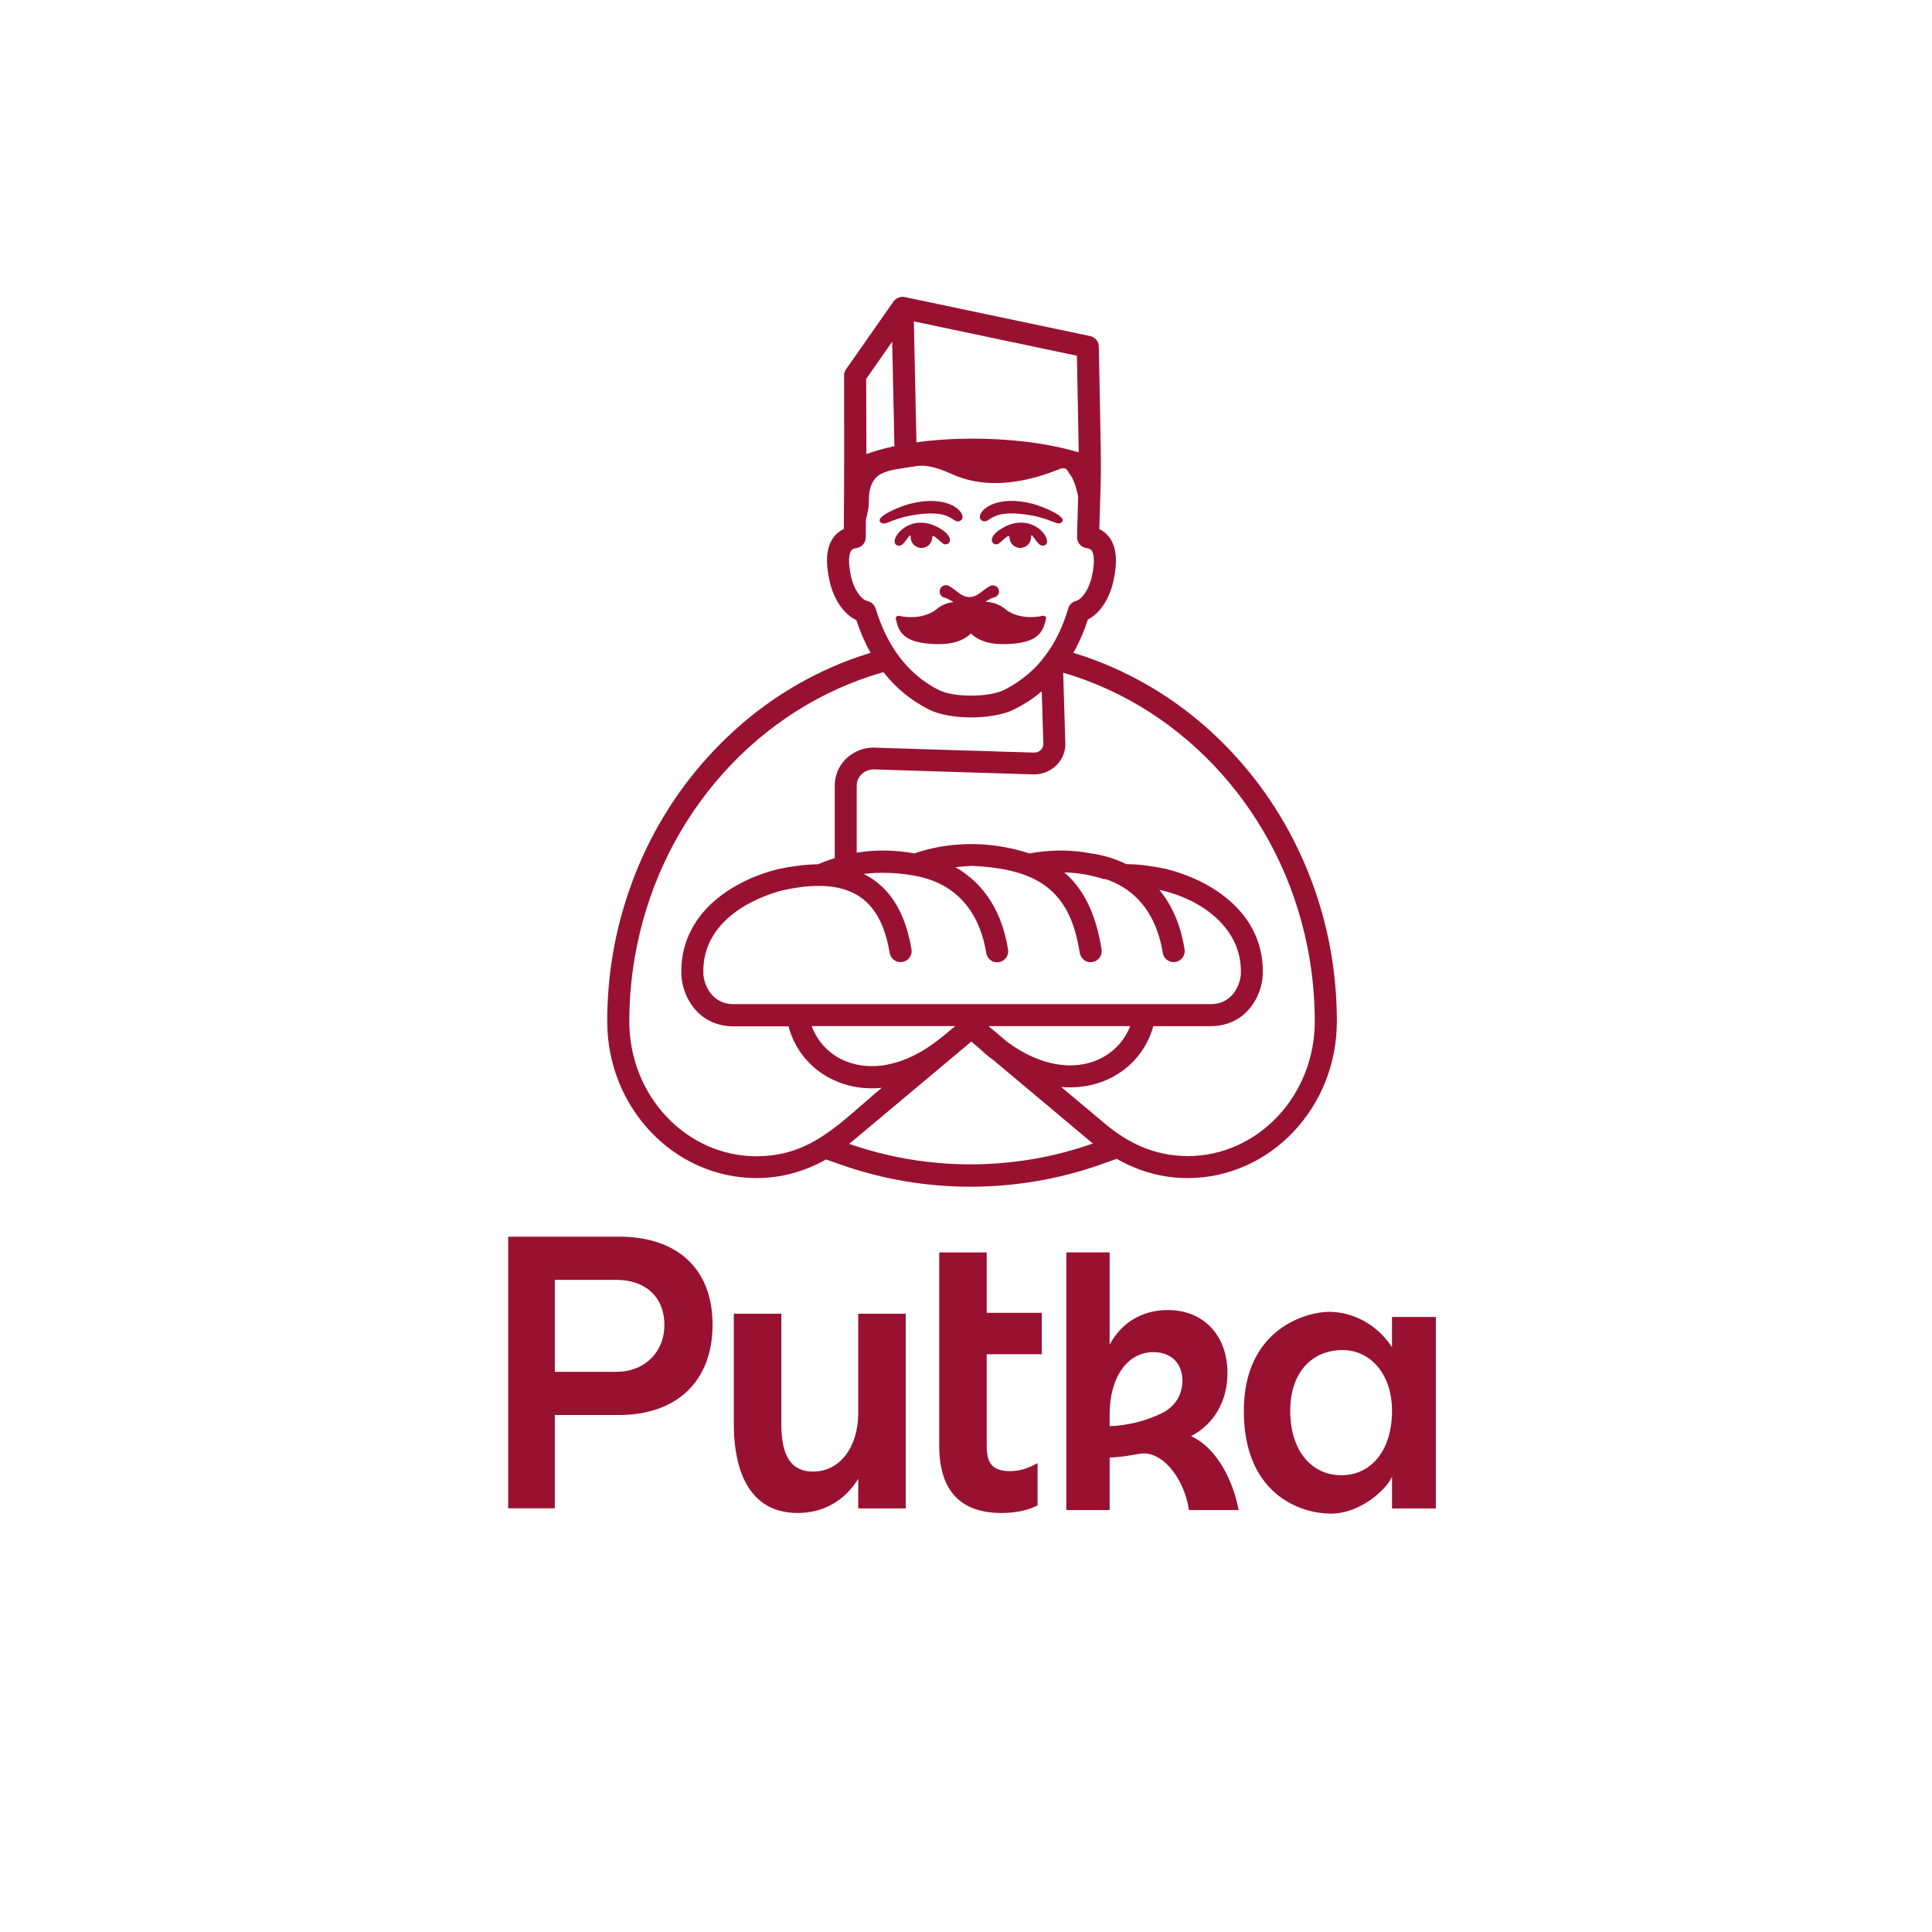 <?xml version="1.0" encoding="UTF-8"?> <svg xmlns="http://www.w3.org/2000/svg" width="126" height="126" viewBox="0 0 126 126" fill="none"><g filter="url(#filter0_d_6681_3715)"><circle cx="63" cy="63" r="55" fill="white"></circle><g clip-path="url(#clip0_6681_3715)"><path d="M40.373 80.652H33.143V98.366H36.184V92.284H40.35C44.119 92.284 46.471 90.101 46.471 86.398C46.471 82.695 44.119 80.652 40.376 80.652H40.373ZM40.837 89.413C40.639 89.447 40.426 89.466 40.201 89.466H36.184V83.47H40.205C41.989 83.47 43.33 84.491 43.33 86.424C43.33 87.945 42.351 89.148 40.841 89.413H40.837Z" fill="#991131"></path><path d="M55.972 92.147C55.972 94.398 54.76 95.972 53.026 95.972C51.615 95.972 50.956 94.988 50.956 92.87V85.675H47.857V92.897C47.857 95.053 48.399 98.673 52.019 98.673C53.685 98.673 55.072 97.89 55.972 96.452V98.374H59.07V85.675H55.972V92.147Z" fill="#991131"></path><path d="M64.353 81.681H61.255V94.292C61.255 97.197 62.623 98.673 65.318 98.673C66.194 98.673 67.01 98.51 67.604 98.211L67.669 98.177V95.42L67.498 95.507C66.903 95.817 66.431 95.942 65.867 95.942C64.605 95.942 64.35 95.299 64.35 94.262V88.32H67.944V85.619H64.35V81.673V81.681H64.353Z" fill="#991131"></path><path d="M90.781 85.887V87.858C89.775 86.307 88.147 85.554 86.687 85.554C85.228 85.554 81.119 86.632 81.119 92.023C81.119 97.413 84.759 98.714 86.798 98.714C88.837 98.714 90.529 96.986 90.784 96.297V98.378H93.643V85.887H90.781ZM90.342 94.285C89.797 95.492 88.78 96.21 87.484 96.21C85.487 96.21 84.145 94.55 84.145 92.023C84.145 89.496 85.567 88.047 87.564 88.047C88.715 88.047 89.775 88.701 90.342 89.897C90.621 90.483 90.784 91.194 90.784 92.026C90.784 92.859 90.628 93.657 90.342 94.289V94.285Z" fill="#991131"></path><path d="M77.677 93.664C79.19 92.866 80.052 91.376 80.052 89.541C80.052 87.086 78.489 85.437 76.16 85.437C74.495 85.437 73.138 86.254 72.368 87.695V81.677H69.544V98.48H72.368V95.064C73.146 95.019 73.66 94.928 74.041 94.86C74.274 94.818 74.445 94.788 74.575 94.788C76.038 94.788 77.246 96.653 77.525 98.381L77.54 98.48H80.783L80.753 98.34C80.284 96.082 79.091 94.285 77.677 93.664ZM75.752 92.174C74.685 92.685 73.55 92.965 72.368 93.01V92.257C72.368 89.821 73.519 88.183 75.23 88.183C76.374 88.183 77.113 88.91 77.113 90.037C77.113 90.983 76.618 91.762 75.752 92.174Z" fill="#991131"></path><path d="M56.57 39.194C56.826 39.25 57.035 39.436 57.112 39.689C57.287 40.264 57.5 40.82 57.752 41.338C58.51 42.904 59.635 44.194 61.251 45.008C62.2 45.484 64.483 45.48 65.458 45.004C66.041 44.72 66.579 44.357 67.032 43.971C67.486 43.589 67.856 43.184 68.111 42.825C68.553 42.273 68.93 41.603 69.224 40.915C69.403 40.499 69.548 40.079 69.67 39.678C69.742 39.44 69.929 39.254 70.173 39.19C70.535 39.088 71.011 38.501 71.217 37.571C71.465 36.44 71.29 36.028 71.202 35.906C71.156 35.842 71.076 35.767 70.874 35.744C70.523 35.698 70.257 35.407 70.249 35.055C70.249 34.991 70.253 34.673 70.272 33.977C70.283 33.58 70.299 33.058 70.318 32.385C70.188 31.73 69.99 31.14 69.689 30.804C69.574 30.546 69.521 30.369 69.003 30.63C66.186 31.749 63.865 31.723 62.116 30.928C60.847 30.357 60.229 30.308 59.635 30.414C57.908 30.717 56.631 30.592 56.669 32.793C56.677 33.024 56.605 33.376 56.517 33.746C56.502 33.8 56.49 33.849 56.479 33.902V33.909C56.479 34.518 56.471 34.983 56.471 35.04C56.471 35.396 56.205 35.698 55.846 35.744C55.644 35.77 55.568 35.846 55.522 35.906C55.435 36.031 55.259 36.444 55.507 37.571C55.717 38.524 56.216 39.118 56.578 39.194M61.098 34.348C62.291 34.946 62.028 35.547 61.613 35.498C61.426 35.479 60.824 34.73 60.809 35.025C60.809 35.074 60.797 35.505 60.378 35.679C59.917 35.872 59.402 35.532 59.402 35.036C59.402 34.567 59.021 35.589 58.659 35.589C57.718 35.589 59.067 33.338 61.098 34.348ZM66.846 41.857C66.522 41.94 66.121 41.993 65.615 42.008C64.612 42.038 64.029 41.811 63.694 41.599C63.507 41.482 63.396 41.376 63.328 41.319C63.263 41.376 63.149 41.482 62.962 41.599C62.627 41.807 62.047 42.038 61.041 42.008C60.565 41.993 60.184 41.947 59.871 41.872C59.147 41.698 58.808 41.372 58.617 40.964C58.529 40.775 58.472 40.567 58.426 40.347C58.404 40.23 58.529 40.136 58.659 40.166C59.36 40.34 60.439 40.287 61.121 39.704C61.437 39.44 61.826 39.303 62.2 39.266C61.986 39.144 61.78 39.02 61.609 38.978C61.388 38.929 61.247 38.713 61.296 38.49C61.353 38.206 61.704 38.074 61.937 38.244C62.451 38.543 62.665 38.933 63.229 38.944C63.77 38.952 64.071 38.49 64.532 38.252C65.012 37.968 65.42 38.645 64.948 38.929C64.799 38.993 64.692 38.997 64.525 39.099C64.448 39.141 64.368 39.194 64.284 39.243C64.273 39.243 64.269 39.25 64.258 39.258H64.269C64.38 39.258 64.486 39.269 64.597 39.288C64.928 39.345 65.256 39.474 65.534 39.708C66.213 40.287 67.295 40.34 67.993 40.169C68.13 40.139 68.252 40.238 68.225 40.351C68.195 40.48 68.164 40.605 68.126 40.726C67.955 41.24 67.65 41.652 66.842 41.864M65.039 35.502C64.62 35.551 64.361 34.953 65.553 34.352C67.585 33.342 68.934 35.593 67.993 35.593C67.631 35.593 67.25 34.575 67.25 35.04C67.25 35.539 66.735 35.88 66.274 35.683C65.855 35.509 65.839 35.078 65.843 35.029C65.82 34.741 65.23 35.483 65.039 35.502ZM67.341 32.858C68.046 33.05 69.323 33.588 69.323 33.943C69.323 34.015 69.269 34.083 69.14 34.132C68.858 34.227 68.385 33.758 66.838 33.554C64.662 33.262 64.585 34.076 64.178 34.004C64.002 33.974 63.915 33.864 63.915 33.72C63.915 33.213 65.035 32.279 67.341 32.858ZM59.36 32.858C61.666 32.279 62.787 33.213 62.787 33.72C62.787 33.868 62.699 33.974 62.524 34.004C62.112 34.076 62.04 33.262 59.867 33.554C58.312 33.758 57.847 34.227 57.561 34.132C57.397 34.064 57.355 33.974 57.397 33.875C57.542 33.52 58.709 33.035 59.364 32.858" fill="white"></path><path d="M56.872 70.98C55.988 70.98 55.145 70.802 54.376 70.446C52.878 69.758 51.826 68.475 51.418 66.936H47.843C45.45 66.936 44.481 64.893 44.432 63.603C44.356 61.731 45.099 60.059 46.574 58.769C48.026 57.502 49.772 56.927 50.682 56.7C50.69 56.696 50.698 56.696 50.705 56.692C51.704 56.477 52.718 56.371 53.331 56.371C53.701 56.219 54.071 56.083 54.437 55.966V51.257C54.437 50.746 54.585 50.262 54.863 49.857C55.382 49.116 56.266 48.696 57.181 48.768L62.593 48.938L67.418 49.089C67.787 49.1 68.069 48.817 68.039 48.492V48.45L67.936 45.095C67.383 45.567 66.766 45.961 66.091 46.294C65.725 46.471 65.257 46.604 64.742 46.683C64.3 46.759 63.816 46.797 63.34 46.797C62.303 46.797 61.274 46.627 60.599 46.294C59.422 45.707 58.423 44.887 57.608 43.846C49.543 46.127 43.262 53.069 41.524 61.746C41.204 63.323 41.036 64.961 41.036 66.637C41.036 71.479 44.756 75.421 49.329 75.421C52.916 75.421 54.749 73.253 57.493 70.961C57.283 70.98 57.074 70.995 56.868 70.995" fill="white"></path><path d="M64.799 69.16H64.796C64.594 69.009 64.388 68.85 64.186 68.68C64.136 68.638 64.201 68.661 63.347 67.946L55.748 74.312C55.633 74.41 55.523 74.501 55.408 74.588C55.397 74.596 55.389 74.603 55.378 74.611C57.855 75.477 60.523 75.95 63.298 75.95C66.072 75.95 68.786 75.47 71.282 74.588C71.168 74.501 71.058 74.407 70.943 74.312L64.799 69.164V69.16Z" fill="white"></path><path d="M54.981 69.149C55.565 69.413 56.194 69.546 56.861 69.546C58.202 69.546 59.662 68.997 61.041 67.953C61.179 67.851 61.312 67.753 61.445 67.639C61.453 67.639 61.461 67.632 61.465 67.628L62.295 66.936H52.946C53.301 67.9 54.013 68.702 54.985 69.153" fill="white"></path><path d="M58.845 62.748C58.807 62.756 58.765 62.76 58.727 62.76C58.38 62.76 58.075 62.51 58.018 62.158C57.965 61.844 57.9 61.557 57.828 61.281C57.138 58.652 55.37 57.108 51.021 58.081C50.106 58.308 45.712 59.632 45.864 63.543C45.883 64.05 46.291 65.499 47.839 65.499H78.931C80.486 65.499 80.886 64.046 80.905 63.543C81.023 60.554 78.325 58.629 75.588 58.047C76.347 58.954 76.964 60.21 77.235 61.931C77.299 62.321 77.029 62.688 76.636 62.748C76.598 62.756 76.56 62.76 76.522 62.76C76.175 62.76 75.87 62.506 75.813 62.155C75.748 61.742 75.657 61.371 75.55 61.023C75.005 59.246 73.843 57.899 72.006 57.32L72.055 57.373C71.198 57.09 70.298 56.927 69.399 56.908C69.54 57.033 69.673 57.158 69.81 57.298C70.843 58.372 71.503 59.889 71.826 61.935C71.891 62.325 71.621 62.692 71.228 62.752C71.19 62.76 71.152 62.764 71.114 62.764C70.767 62.764 70.462 62.51 70.405 62.158C70.329 61.674 70.23 61.243 70.123 60.842C69.22 57.585 66.906 56.654 63.385 56.48C63.004 56.499 62.641 56.53 62.295 56.568C63.758 57.404 65.26 58.973 65.728 61.943C65.79 62.332 65.523 62.699 65.13 62.76C65.092 62.767 65.054 62.771 65.016 62.771C64.665 62.771 64.36 62.518 64.303 62.166C64.238 61.757 64.151 61.383 64.04 61.035C63.331 58.727 61.784 57.74 60.488 57.332C59.455 57.006 57.794 56.813 56.307 57.01C58.22 57.941 59.086 59.855 59.432 61.943C59.497 62.332 59.23 62.699 58.838 62.764" fill="white"></path><path d="M65.725 67.987C65.725 67.987 65.76 68.014 65.775 68.025C67.787 69.485 69.952 69.886 71.671 69.092C72.628 68.649 73.34 67.874 73.702 66.932H64.464L65.615 67.893H65.603C65.641 67.927 65.683 67.961 65.725 67.987Z" fill="white"></path><path d="M85.262 61.739C84.397 57.422 82.415 53.545 79.648 50.447C76.881 47.349 73.332 45.042 69.338 43.877L69.475 48.382C69.571 49.558 68.584 50.549 67.372 50.511L61.266 50.322L57.119 50.19H57.081C56.67 50.156 56.273 50.337 56.048 50.666C55.934 50.829 55.877 51.033 55.877 51.253V55.622C57.142 55.406 58.415 55.448 59.642 55.667C61.788 54.922 64.433 54.805 67.052 55.641C67.082 55.645 67.113 55.656 67.143 55.667C68.557 55.418 69.879 55.418 71.191 55.675C71.191 55.675 71.202 55.675 71.206 55.679H71.229C71.774 55.758 72.593 55.94 73.454 56.367H73.47C74.198 56.367 75.135 56.484 76.081 56.689C76.088 56.692 76.092 56.692 76.1 56.696C77.01 56.923 78.76 57.498 80.208 58.765C81.687 60.055 82.426 61.731 82.354 63.599C82.304 64.889 81.332 66.932 78.939 66.932H75.215C74.804 68.445 73.752 69.709 72.277 70.389C71.507 70.745 70.661 70.923 69.777 70.923C69.59 70.923 69.395 70.915 69.205 70.896L71.976 73.215V73.223C73.573 74.585 75.337 75.402 77.445 75.402C82.018 75.402 85.738 71.46 85.738 66.618C85.738 64.946 85.574 63.312 85.254 61.735" fill="white"></path><path d="M56.502 29.62H56.509C56.928 29.457 57.634 29.249 58.331 29.101L58.304 27.77L58.186 22.293L56.49 24.717L56.498 28.738V29.62H56.502Z" fill="white"></path><path d="M59.768 28.848C60.953 28.681 62.249 28.606 63.442 28.606C65.657 28.606 68.21 28.859 70.348 29.502L70.23 23.2L59.597 20.961L59.73 27.335L59.764 28.848H59.768Z" fill="white"></path><path d="M86.165 59.344C85.928 58.516 85.643 57.702 85.323 56.897C84.122 53.916 82.411 51.242 80.234 48.945C78.051 46.645 75.508 44.837 72.669 43.57C71.796 43.181 70.904 42.848 70.001 42.575C70.379 41.917 70.691 41.195 70.946 40.408C71.731 40.003 72.353 39.072 72.62 37.873C72.894 36.618 72.814 35.702 72.376 35.078C72.197 34.828 71.968 34.635 71.693 34.503C71.838 29.453 71.838 32.075 71.663 22.603C71.663 22.27 71.423 21.986 71.095 21.918L59.017 19.376C58.964 19.365 58.91 19.357 58.857 19.357C58.769 19.357 58.685 19.376 58.594 19.414H58.583C58.483 19.456 58.346 19.558 58.259 19.679L55.183 24.074C55.095 24.195 55.05 24.339 55.05 24.486C55.057 28.171 55.061 31.288 55.031 34.495C54.752 34.632 54.516 34.825 54.337 35.078C53.899 35.698 53.819 36.614 54.097 37.87C54.367 39.095 55.031 40.056 55.846 40.442C56.102 41.217 56.41 41.928 56.78 42.575C55.88 42.848 54.989 43.177 54.12 43.566C51.288 44.83 48.742 46.638 46.562 48.942C44.378 51.238 42.667 53.916 41.47 56.893C41.15 57.699 40.868 58.512 40.628 59.34C39.946 61.685 39.602 64.125 39.602 66.618C39.602 72.251 43.974 76.831 49.337 76.831C50.926 76.831 52.447 76.419 53.876 75.617L54.889 75.973C57.58 76.915 60.412 77.395 63.297 77.395C66.182 77.395 69.064 76.907 71.773 75.95L72.829 75.576C74.285 76.412 75.836 76.831 77.452 76.831C82.822 76.831 87.186 72.251 87.186 66.618C87.186 64.125 86.843 61.685 86.165 59.34M70.234 23.2L70.352 29.502C68.214 28.859 65.656 28.606 63.446 28.606C62.249 28.606 60.953 28.681 59.768 28.848L59.734 27.335L59.6 20.961L70.234 23.2ZM58.186 22.289L58.304 27.766L58.331 29.098C57.634 29.245 56.928 29.453 56.509 29.612C56.231 29.718 56.227 29.718 56.502 29.616V28.734L56.49 24.71L58.186 22.285V22.289ZM56.57 39.197C56.208 39.122 55.709 38.528 55.499 37.575C55.252 36.444 55.427 36.035 55.515 35.91C55.56 35.846 55.636 35.77 55.839 35.748C56.197 35.702 56.46 35.4 56.464 35.044C56.464 34.987 56.464 34.522 56.471 33.913V33.905C56.483 33.852 56.494 33.803 56.509 33.75C56.597 33.38 56.669 33.028 56.662 32.797C56.624 30.596 57.904 30.72 59.631 30.418C60.225 30.312 60.843 30.361 62.112 30.932C63.861 31.727 66.182 31.753 68.999 30.633C69.414 30.44 69.567 30.546 69.685 30.807C69.986 31.144 70.188 31.734 70.314 32.385C70.295 33.058 70.279 33.584 70.268 33.981C70.249 34.677 70.241 34.995 70.245 35.059C70.253 35.411 70.519 35.702 70.87 35.748C71.072 35.774 71.152 35.85 71.198 35.91C71.286 36.035 71.461 36.444 71.213 37.575C71.007 38.505 70.531 39.095 70.169 39.194C69.929 39.258 69.738 39.44 69.67 39.682C69.548 40.083 69.403 40.502 69.224 40.919C68.93 41.607 68.553 42.276 68.111 42.829C67.855 43.188 67.486 43.593 67.032 43.975C66.575 44.361 66.041 44.724 65.454 45.008C64.479 45.484 62.196 45.488 61.247 45.011C59.631 44.198 58.506 42.908 57.748 41.342C57.496 40.82 57.283 40.268 57.108 39.693C57.031 39.443 56.826 39.254 56.57 39.197ZM49.337 75.409C44.763 75.409 41.043 71.468 41.043 66.626C41.043 64.95 41.207 63.312 41.531 61.735C43.269 53.057 49.55 46.12 57.615 43.835C58.43 44.875 59.429 45.696 60.603 46.282C61.277 46.619 62.306 46.789 63.343 46.789C63.819 46.789 64.303 46.751 64.745 46.676C65.264 46.596 65.729 46.468 66.095 46.286C66.769 45.957 67.383 45.56 67.939 45.087L68.042 48.442V48.484C68.073 48.809 67.791 49.093 67.421 49.082L62.596 48.934L57.184 48.764C56.269 48.692 55.381 49.112 54.867 49.853C54.588 50.258 54.44 50.738 54.44 51.253V55.962C54.074 56.08 53.704 56.212 53.334 56.367C52.725 56.367 51.711 56.473 50.712 56.689C50.705 56.692 50.697 56.692 50.69 56.696C49.779 56.923 48.033 57.498 46.581 58.765C45.106 60.055 44.363 61.727 44.439 63.599C44.489 64.889 45.457 66.936 47.85 66.936H51.425C51.833 68.475 52.885 69.758 54.383 70.446C55.153 70.802 55.995 70.98 56.879 70.98C57.085 70.98 57.294 70.964 57.504 70.945C54.764 73.238 52.927 75.405 49.34 75.405M59.448 61.931C59.101 59.843 58.236 57.929 56.322 56.999C57.809 56.806 59.471 56.995 60.504 57.32C61.799 57.733 63.347 58.716 64.056 61.023C64.166 61.371 64.254 61.746 64.319 62.154C64.376 62.506 64.681 62.76 65.031 62.76C65.069 62.76 65.108 62.756 65.146 62.748C65.538 62.688 65.805 62.321 65.744 61.931C65.271 58.966 63.774 57.392 62.31 56.556C62.657 56.518 63.019 56.488 63.4 56.469C66.922 56.643 69.235 57.578 70.138 60.831C70.249 61.232 70.344 61.667 70.42 62.147C70.478 62.499 70.782 62.752 71.129 62.752C71.167 62.752 71.206 62.748 71.244 62.741C71.636 62.68 71.907 62.313 71.842 61.924C71.518 59.877 70.859 58.361 69.826 57.286C69.689 57.146 69.555 57.021 69.414 56.897C70.314 56.916 71.217 57.078 72.075 57.362L72.025 57.309C73.862 57.888 75.021 59.234 75.569 61.012C75.676 61.36 75.768 61.731 75.832 62.143C75.89 62.495 76.195 62.748 76.541 62.748C76.579 62.748 76.618 62.745 76.656 62.737C77.048 62.677 77.319 62.31 77.254 61.92C76.983 60.199 76.366 58.947 75.608 58.035C78.344 58.618 81.042 60.543 80.924 63.531C80.905 64.034 80.501 65.487 78.95 65.487H47.846C46.299 65.487 45.891 64.034 45.872 63.531C45.723 59.616 50.114 58.296 51.029 58.069C55.377 57.097 57.142 58.64 57.836 61.269C57.908 61.542 57.973 61.829 58.022 62.147C58.08 62.499 58.384 62.748 58.731 62.748C58.769 62.748 58.811 62.745 58.849 62.737C59.242 62.673 59.509 62.306 59.444 61.916M64.467 66.921H73.706C73.344 67.863 72.631 68.638 71.674 69.081C69.955 69.875 67.791 69.474 65.778 68.014C65.763 68.003 65.744 67.991 65.729 67.976C65.687 67.95 65.645 67.916 65.607 67.885H65.618L64.467 66.921ZM62.291 66.921L61.46 67.613C61.46 67.613 61.449 67.621 61.441 67.624C61.308 67.738 61.174 67.84 61.037 67.938C59.657 68.982 58.198 69.531 56.856 69.531C56.193 69.531 55.564 69.398 54.977 69.134C54.005 68.683 53.293 67.885 52.938 66.917H62.291V66.921ZM63.297 75.935C60.523 75.935 57.855 75.462 55.377 74.596C55.389 74.588 55.396 74.581 55.408 74.573C55.522 74.486 55.633 74.395 55.747 74.297L63.347 67.931C64.2 68.646 64.136 68.623 64.185 68.665C64.387 68.835 64.593 68.994 64.795 69.145L70.939 74.297C71.053 74.395 71.164 74.49 71.278 74.573C68.782 75.458 66.095 75.935 63.293 75.935M77.448 75.394C75.341 75.394 73.576 74.577 71.979 73.215C71.979 73.215 71.975 73.215 71.975 73.208L69.205 70.889C69.395 70.908 69.59 70.915 69.776 70.915C70.66 70.915 71.507 70.737 72.276 70.382C73.751 69.701 74.803 68.438 75.215 66.924H78.939C81.332 66.924 82.304 64.882 82.353 63.588C82.426 61.716 81.686 60.044 80.208 58.754C78.76 57.487 77.01 56.912 76.099 56.685C76.092 56.681 76.088 56.681 76.08 56.677C75.135 56.473 74.194 56.356 73.466 56.356H73.45C72.589 55.928 71.773 55.747 71.225 55.667H71.202C71.202 55.667 71.19 55.663 71.186 55.663C69.875 55.406 68.553 55.406 67.139 55.656C67.108 55.645 67.078 55.633 67.047 55.629C64.433 54.793 61.784 54.911 59.638 55.656C58.411 55.44 57.138 55.395 55.873 55.611V51.245C55.873 51.026 55.934 50.822 56.048 50.659C56.273 50.33 56.669 50.148 57.081 50.182H57.119L61.266 50.315L67.371 50.504C68.583 50.542 69.57 49.551 69.475 48.374L69.338 43.869C73.332 45.038 76.88 47.342 79.647 50.44C82.415 53.534 84.396 57.415 85.261 61.731C85.578 63.304 85.746 64.942 85.746 66.614C85.746 71.456 82.026 75.398 77.452 75.398" fill="#991131"></path><path d="M64.17 33.996C64.582 34.068 64.658 33.255 66.83 33.546C68.382 33.75 68.85 34.219 69.132 34.125C69.262 34.072 69.311 34.004 69.311 33.936C69.311 33.58 68.035 33.043 67.33 32.85C65.024 32.271 63.903 33.206 63.903 33.712C63.903 33.86 63.991 33.966 64.166 33.996" fill="#991131"></path><path d="M61.289 38.49C61.239 38.709 61.38 38.929 61.601 38.978C61.773 39.02 61.978 39.148 62.192 39.265C61.818 39.303 61.43 39.439 61.113 39.704C60.431 40.283 59.353 40.336 58.651 40.166C58.518 40.136 58.396 40.234 58.419 40.347C58.468 40.567 58.526 40.775 58.609 40.964C58.8 41.376 59.139 41.698 59.863 41.872C60.176 41.947 60.557 41.993 61.033 42.008C62.036 42.038 62.615 41.811 62.954 41.599C63.141 41.482 63.255 41.376 63.32 41.319C63.389 41.376 63.503 41.482 63.686 41.599C64.021 41.807 64.605 42.038 65.607 42.008C66.114 41.993 66.51 41.94 66.838 41.857C67.65 41.648 67.955 41.236 68.122 40.718C68.16 40.597 68.191 40.472 68.221 40.343C68.248 40.226 68.122 40.132 67.989 40.162C67.291 40.332 66.209 40.283 65.531 39.7C65.252 39.47 64.925 39.337 64.593 39.281C64.483 39.262 64.376 39.254 64.265 39.25H64.254C64.254 39.25 64.269 39.239 64.281 39.235C64.368 39.186 64.448 39.133 64.521 39.091C64.684 38.989 64.795 38.986 64.944 38.921C65.42 38.638 65.008 37.96 64.528 38.244C64.063 38.482 63.766 38.944 63.225 38.936C62.661 38.925 62.444 38.535 61.933 38.237C61.7 38.066 61.35 38.199 61.292 38.482" fill="#991131"></path><path d="M65.546 34.348C64.353 34.946 64.616 35.547 65.031 35.498C65.218 35.479 65.813 34.738 65.835 35.021C65.835 35.074 65.847 35.505 66.266 35.679C66.727 35.872 67.242 35.532 67.242 35.036C67.242 34.567 67.623 35.585 67.985 35.585C68.926 35.585 67.577 33.334 65.546 34.344" fill="#991131"></path><path d="M57.55 34.129C57.836 34.223 58.305 33.754 59.856 33.55C62.032 33.258 62.105 34.072 62.512 34C62.688 33.97 62.775 33.86 62.775 33.716C62.775 33.209 61.655 32.275 59.349 32.854C58.693 33.035 57.523 33.516 57.382 33.871C57.34 33.974 57.382 34.064 57.55 34.129Z" fill="#991131"></path><path d="M59.395 35.036C59.395 35.536 59.909 35.876 60.37 35.679C60.79 35.505 60.805 35.074 60.801 35.025C60.816 34.73 61.415 35.479 61.605 35.498C62.025 35.547 62.284 34.946 61.091 34.348C59.059 33.338 57.71 35.589 58.652 35.589C59.014 35.589 59.395 34.571 59.395 35.04" fill="#991131"></path></g></g><defs><filter id="filter0_d_6681_3715" x="0.143" y="0.143" width="125.714" height="125.714" filterUnits="userSpaceOnUse" color-interpolation-filters="sRGB"><feFlood flood-opacity="0" result="BackgroundImageFix"></feFlood><feColorMatrix in="SourceAlpha" type="matrix" values="0 0 0 0 0 0 0 0 0 0 0 0 0 0 0 0 0 0 127 0" result="hardAlpha"></feColorMatrix><feOffset></feOffset><feGaussianBlur stdDeviation="3.929"></feGaussianBlur><feComposite in2="hardAlpha" operator="out"></feComposite><feColorMatrix type="matrix" values="0 0 0 0 0 0 0 0 0 0 0 0 0 0 0 0 0 0 0.1 0"></feColorMatrix><feBlend mode="normal" in2="BackgroundImageFix" result="effect1_dropShadow_6681_3715"></feBlend><feBlend mode="normal" in="SourceGraphic" in2="effect1_dropShadow_6681_3715" result="shape"></feBlend></filter><clipPath id="clip0_6681_3715"><rect width="60.5" height="79.357" fill="white" transform="translate(33.143 19.357)"></rect></clipPath></defs></svg> 